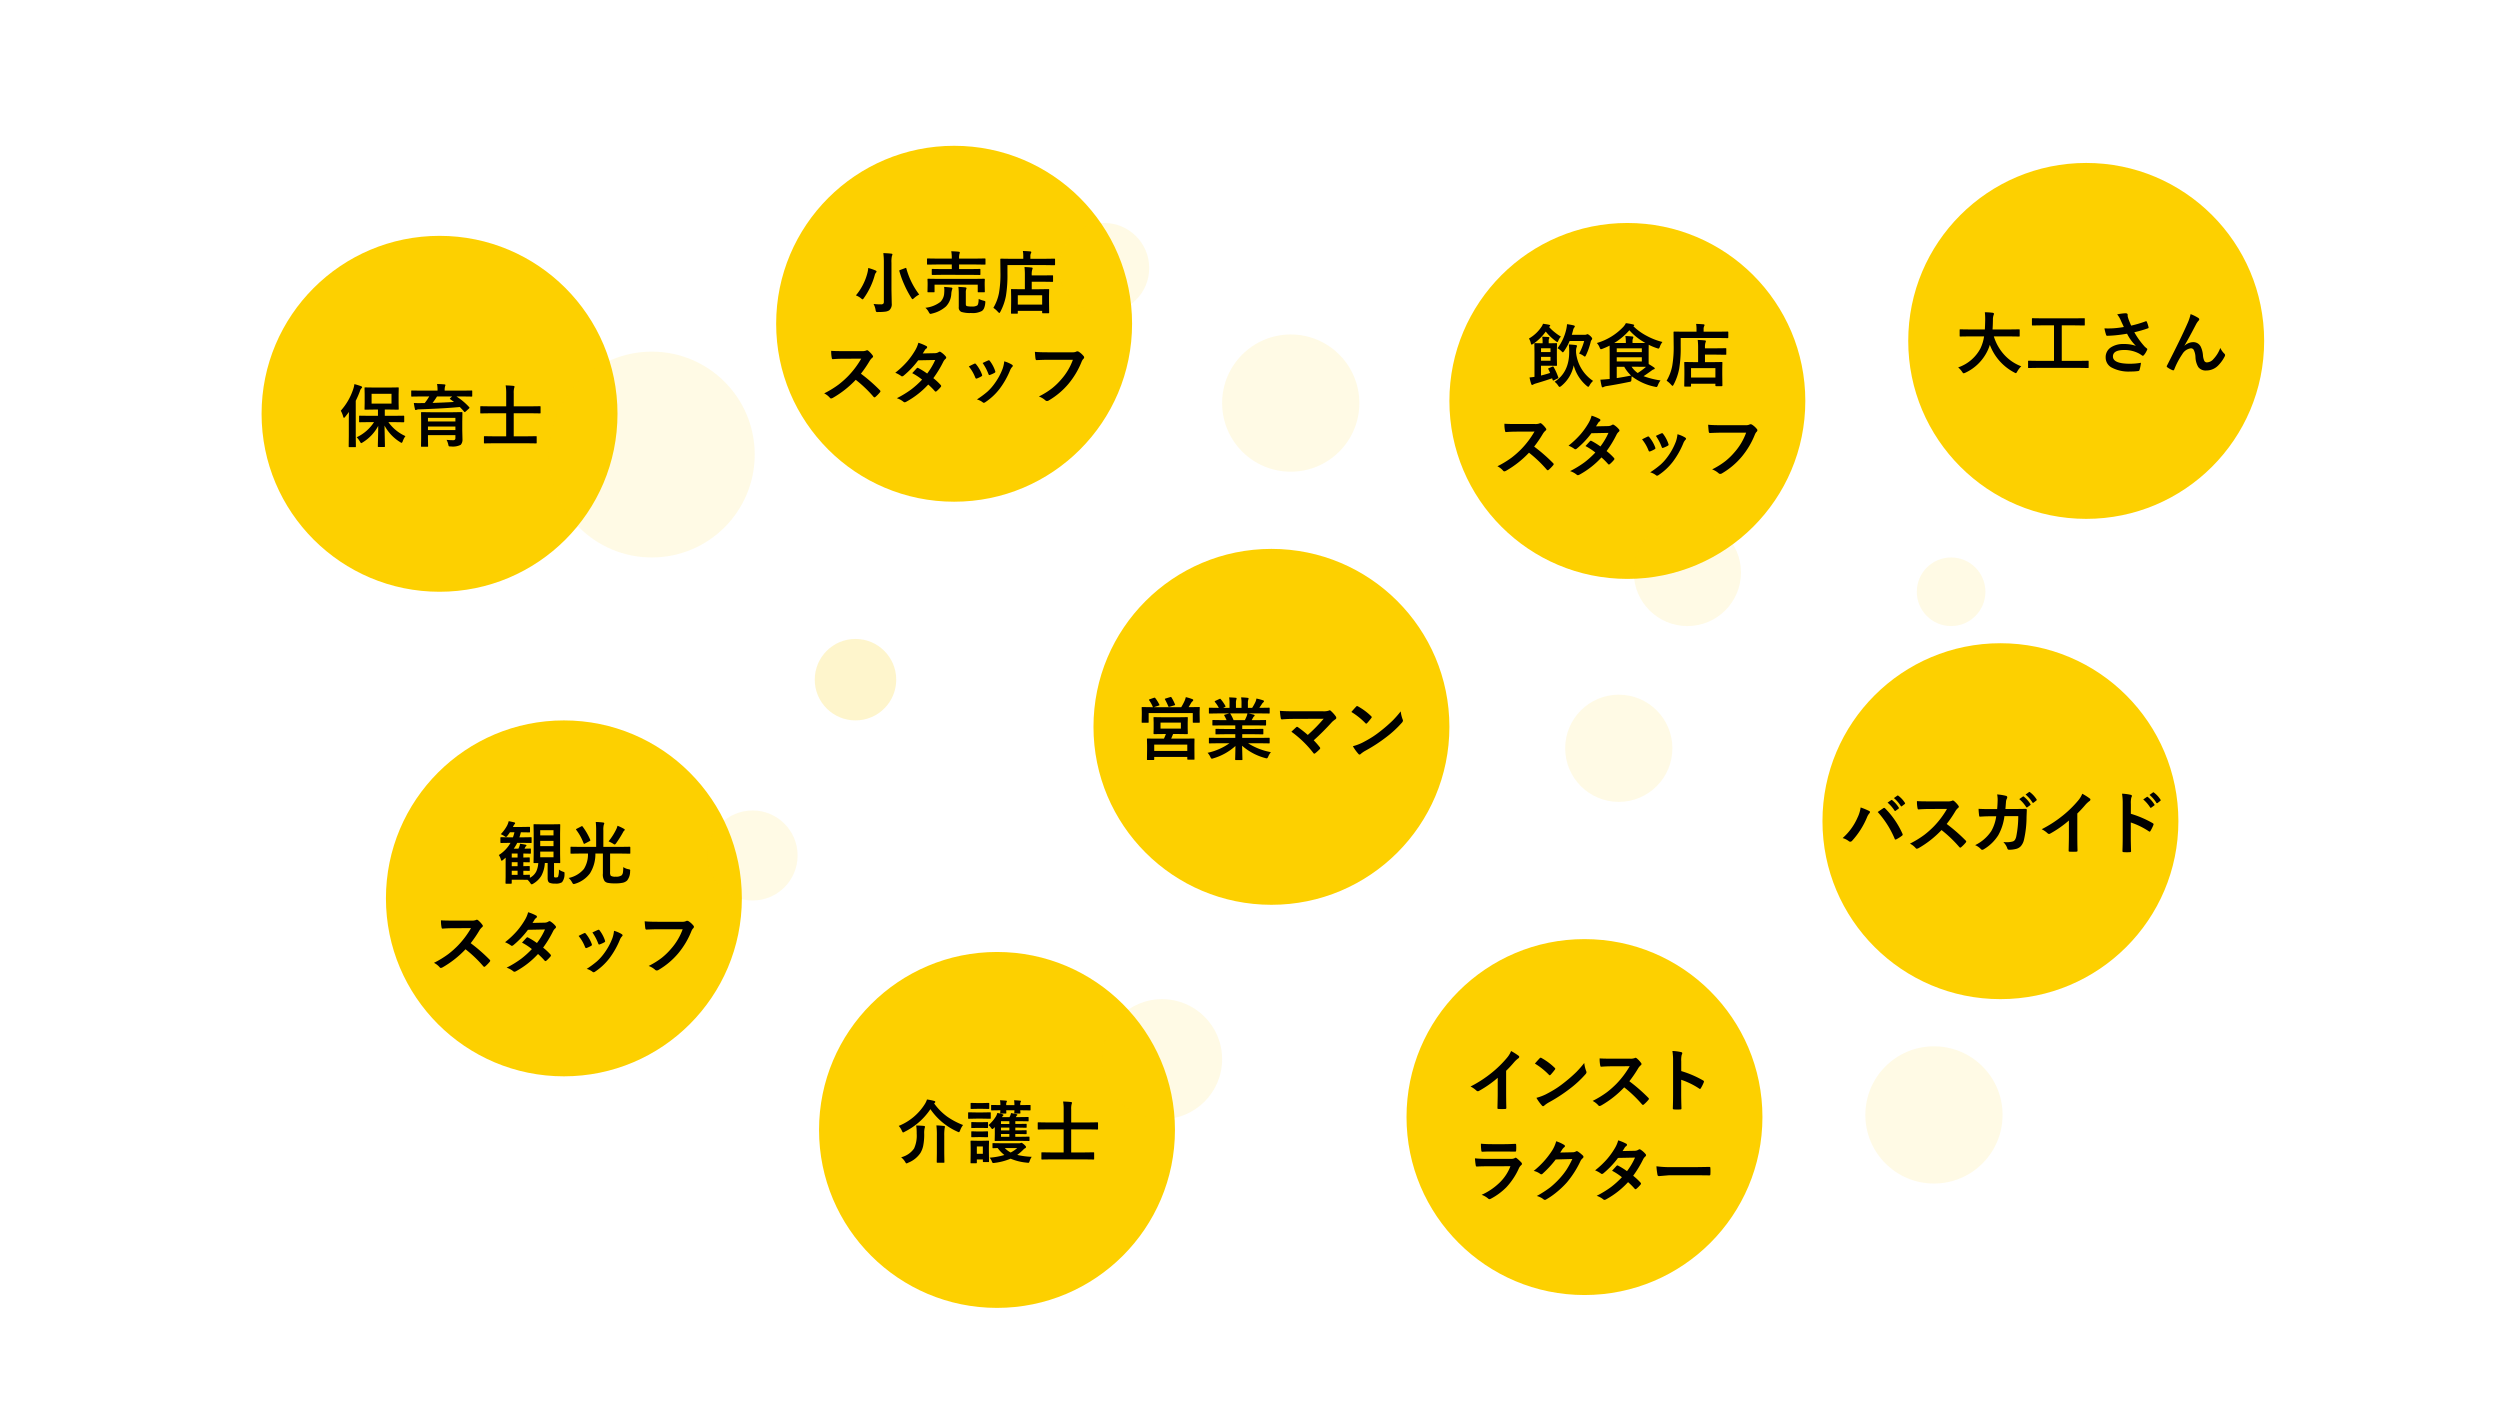 <svg xmlns="http://www.w3.org/2000/svg" width="583" height="331" viewBox="0 0 583 331"><g transform="translate(-703 -2485)"><g transform="translate(-7 127)"><circle cx="41.5" cy="41.5" r="41.5" transform="translate(800 2526)" fill="#fdd000"/><path d="M-13.2-8.445l-1.945.031q-.164,0-.164-.18v-.992q0-.18.164-.18l1.945.031h.82a10.79,10.79,0,0,0,.352-1.18h-1.055a9.707,9.707,0,0,1-.609.844q-.211.258-.32.258a.887.887,0,0,1-.352-.2,7.322,7.322,0,0,0-.852-.461,8.921,8.921,0,0,0,1.492-2.039,4.976,4.976,0,0,0,.352-.992q.875.172,1.258.273.242.047.242.219,0,.1-.18.273a3.185,3.185,0,0,0-.328.594h1.867l1.938-.031q.125,0,.148.031A.269.269,0,0,1-8.4-12v.93a.266.266,0,0,1-.031.164.269.269,0,0,1-.141.023l-1.937-.031h-.031a11.5,11.5,0,0,1-.336,1.18h.734L-8.2-9.766q.125,0,.148.031a.292.292,0,0,1,.023.148v.992q0,.133-.031.156a.269.269,0,0,1-.141.023l-1.937-.031h-1.242a9.458,9.458,0,0,1-.82,1.359h1.086q.055-.094.18-.383a3.4,3.4,0,0,0,.211-.773q1.125.18,1.273.227.227.07.227.156a.243.243,0,0,1-.117.2.765.765,0,0,0-.2.273l-.141.3,1.3-.031q.133,0,.156.031a.269.269,0,0,1,.023.141v.836a.266.266,0,0,1-.031.164.292.292,0,0,1-.148.023l-1.375-.031h-.2v.93l1.328-.031q.125,0,.148.031a.292.292,0,0,1,.023.148v.8q0,.125-.031.148a.269.269,0,0,1-.141.023l-.187-.008q-.523-.008-1.141-.023v.93l1.328-.031q.125,0,.148.031a.269.269,0,0,1,.023.141v.789a.235.235,0,0,1-.027.145.235.235,0,0,1-.145.027l-.187-.008q-.523-.016-1.141-.023v.961L-8.6-1.008q.125,0,.148.031A.315.315,0,0,1-8.43-.82V-.3A3.4,3.4,0,0,0-6.937-1.789a5.494,5.494,0,0,0,.461-1.953q-.594.016-.93.016a.266.266,0,0,1-.148-.023.315.315,0,0,1-.023-.156l.031-1.977v-4.758l-.031-1.984q0-.125.031-.148a.269.269,0,0,1,.141-.023l1.781.031h2.3l1.773-.031a.285.285,0,0,1,.172.031.269.269,0,0,1,.023.141l-.031,1.984v4.758l.031,1.977q0,.133-.027.156a.338.338,0,0,1-.168.023L-2.8-3.742V-.656a.306.306,0,0,0,.047.2.6.6,0,0,0,.383.078q.406,0,.508-.141a4.859,4.859,0,0,0,.2-1.7A3.462,3.462,0,0,0-.648-1.7a.608.608,0,0,1,.25.117.306.306,0,0,1,.047.2q0,.055-.008.164A3,3,0,0,1-.937.734a2.644,2.644,0,0,1-1.594.32,3.173,3.173,0,0,1-1.344-.2Q-4.289.617-4.289-.2V-3.742h-.656A7.093,7.093,0,0,1-5.758-.773a5.382,5.382,0,0,1-1.82,1.8,1.064,1.064,0,0,1-.437.2q-.125,0-.336-.32A3.269,3.269,0,0,0-8.984.172l-1.43-.016h-2.25V.922q0,.164-.18.164h-1.1q-.172,0-.172-.164l.031-1.437V-4.992l-.594.516a.862.862,0,0,1-.336.2q-.1,0-.2-.352a3.328,3.328,0,0,0-.461-.977,8.057,8.057,0,0,0,2.734-2.844ZM-2.922-5.086V-6.4h-3.1v1.313Zm-3.1-2.594h3.1V-8.914h-3.1Zm3.1-3.711h-3.1v1.2h3.1ZM-12.664-.977H-11.3v-.961h-1.359Zm0-4.047H-11.3v-.93h-1.359Zm0,2.016H-11.3v-.93h-1.359ZM3.266-5.953l-2.047.031q-.133,0-.156-.039a.292.292,0,0,1-.023-.148v-1.25q0-.133.031-.156a.292.292,0,0,1,.148-.023l2.047.031H7.023v-3.859a16.164,16.164,0,0,0-.094-1.945,14,14,0,0,1,1.742.125q.242.023.242.211a.85.85,0,0,1-.117.336A4.681,4.681,0,0,0,8.7-11.367v3.859h4.086l2.047-.031q.156,0,.156.18v1.25a.315.315,0,0,1-.023.156q-.023.031-.133.031l-2.047-.031H10.273v4.32a1.47,1.47,0,0,0,.156.859,1.913,1.913,0,0,0,1.156.211,2.131,2.131,0,0,0,1.391-.32,1.261,1.261,0,0,0,.3-.7,8.933,8.933,0,0,0,.07-1.219,2.97,2.97,0,0,0,1.211.5,1.29,1.29,0,0,1,.336.1.192.192,0,0,1,.07.172,1.564,1.564,0,0,1-.023.219,3.409,3.409,0,0,1-.7,2.148A2.16,2.16,0,0,1,13.2.859a7.98,7.98,0,0,1-1.75.148A8.372,8.372,0,0,1,9.75.883,1.383,1.383,0,0,1,9.008.492,2.72,2.72,0,0,1,8.594-1.3V-5.953H6.844A8.486,8.486,0,0,1,5.586-1.344a6.762,6.762,0,0,1-3.461,2.43,2.134,2.134,0,0,1-.352.078q-.156,0-.367-.4a3.737,3.737,0,0,0-.8-1.023A6.21,6.21,0,0,0,4.172-2.367a6.42,6.42,0,0,0,.945-3.586ZM9.922-8.8a14.589,14.589,0,0,0,1.859-2.961A3.915,3.915,0,0,0,12-12.43a9.672,9.672,0,0,1,1.516.719q.18.1.18.211,0,.094-.156.234a1.3,1.3,0,0,0-.289.422A25.886,25.886,0,0,1,11.7-8.383q-.227.32-.352.32a.825.825,0,0,1-.383-.2A11.4,11.4,0,0,0,9.922-8.8ZM3.859-12.258A14.632,14.632,0,0,1,5.648-9.148a.43.43,0,0,1,.031.117q0,.063-.187.188l-1.078.555a.465.465,0,0,1-.187.078q-.078,0-.133-.141a12.24,12.24,0,0,0-1.711-3.117.244.244,0,0,1-.055-.125q0-.062.172-.148l1.055-.547a.482.482,0,0,1,.18-.062Q3.8-12.352,3.859-12.258ZM-22.234,14.948a39,39,0,0,1,4.43,3.867.346.346,0,0,1,.125.227.392.392,0,0,1-.109.234,8.533,8.533,0,0,1-1.07,1.094.3.3,0,0,1-.2.094.369.369,0,0,1-.227-.125,29.042,29.042,0,0,0-4.156-3.969A23.159,23.159,0,0,1-28.812,20.6a1.359,1.359,0,0,1-.367.125.348.348,0,0,1-.273-.141A4.429,4.429,0,0,0-30.8,19.534a22.236,22.236,0,0,0,3.313-2.016,20.612,20.612,0,0,0,2.32-2.062,20.625,20.625,0,0,0,3.008-4.016l-4.125.016q-1.234,0-2.531.1-.156.016-.211-.273a7.676,7.676,0,0,1-.141-1.664q.859.063,2.7.063h4.4a2.632,2.632,0,0,0,1.1-.148.3.3,0,0,1,.18-.062.657.657,0,0,1,.273.125,5.677,5.677,0,0,1,1.039,1.125.458.458,0,0,1,.078.2.423.423,0,0,1-.211.32,3.073,3.073,0,0,0-.586.711A27.727,27.727,0,0,1-22.234,14.948Zm16.891,1.039A14.374,14.374,0,0,1-3.617,17.6a.326.326,0,0,1,.094.227.31.31,0,0,1-.094.211,7.6,7.6,0,0,1-.992,1.008.35.35,0,0,1-.2.078.26.26,0,0,1-.172-.094,15.617,15.617,0,0,0-1.555-1.555,19.939,19.939,0,0,1-5.1,4,.933.933,0,0,1-.4.141.486.486,0,0,1-.3-.141,4.775,4.775,0,0,0-1.523-.812A23.4,23.4,0,0,0-10.477,18.6a20.584,20.584,0,0,0,2.508-2.273,13.87,13.87,0,0,0-2.3-1.508q.961-1.047,1.055-1.141a.31.31,0,0,1,.211-.109.548.548,0,0,1,.156.063,16.936,16.936,0,0,1,2.063,1.281,15.617,15.617,0,0,0,1.875-3.164l-3.969.078a20.562,20.562,0,0,1-3.422,3.6.638.638,0,0,1-.32.141.353.353,0,0,1-.258-.109,6.764,6.764,0,0,0-1.344-.734,20.274,20.274,0,0,0,2.836-2.68A17.43,17.43,0,0,0-9.7,9.7,7.078,7.078,0,0,0-8.836,7.73a10.716,10.716,0,0,1,1.875.781.275.275,0,0,1,.172.258.4.4,0,0,1-.2.32,1.19,1.19,0,0,0-.328.336q-.187.328-.5.8l2.82-.062a1.709,1.709,0,0,0,.875-.242.532.532,0,0,1,.273-.109.564.564,0,0,1,.289.125,4.822,4.822,0,0,1,1.094.977.415.415,0,0,1,.125.289.426.426,0,0,1-.18.3,2.108,2.108,0,0,0-.477.609A25.679,25.679,0,0,1-5.344,15.987ZM2.93,13.261Q3.4,13,4.2,12.628a.389.389,0,0,1,.172-.047.318.318,0,0,1,.242.156A8.439,8.439,0,0,1,5.984,15.1q.062.227.063.242,0,.1-.187.227a7.184,7.184,0,0,1-1.031.492.384.384,0,0,1-.141.031q-.164,0-.258-.25A9.334,9.334,0,0,0,2.93,13.261Zm3.219-.812q1.023-.484,1.281-.586a.378.378,0,0,1,.164-.047.319.319,0,0,1,.25.172,8.019,8.019,0,0,1,1.234,2.336.631.631,0,0,1,.039.188q0,.133-.2.242a6.668,6.668,0,0,1-1.1.492.306.306,0,0,1-.1.023q-.125,0-.219-.258A11.553,11.553,0,0,0,6.148,12.448Zm5.039-.383a7.067,7.067,0,0,1,1.789.766q.211.156.211.273a.424.424,0,0,1-.172.289,2.534,2.534,0,0,0-.484.813,19.371,19.371,0,0,1-2.414,4.258,13.93,13.93,0,0,1-3.3,3.094.717.717,0,0,1-.383.172.353.353,0,0,1-.258-.109,3.861,3.861,0,0,0-1.359-.672,22.676,22.676,0,0,0,2.4-1.773A11.1,11.1,0,0,0,8.656,17.62a14.8,14.8,0,0,0,2.164-3.859A7.152,7.152,0,0,0,11.188,12.066Zm7.148-2.219q1.008.109,3.07.109h5.711A1.817,1.817,0,0,0,28,9.792a.453.453,0,0,1,.242-.062.833.833,0,0,1,.3.078,4.587,4.587,0,0,1,1.172,1.055.427.427,0,0,1,.109.273.542.542,0,0,1-.227.4,2.28,2.28,0,0,0-.367.625,19.153,19.153,0,0,1-3.1,5.2,17.706,17.706,0,0,1-4.539,3.813.8.8,0,0,1-.437.141.553.553,0,0,1-.4-.18,4.722,4.722,0,0,0-1.484-.875,18.284,18.284,0,0,0,3.1-1.93,15.484,15.484,0,0,0,2.125-2.07A14.154,14.154,0,0,0,27.2,11.7H21.422q-.961,0-2.641.078-.25.023-.3-.32Q18.422,11.058,18.336,9.847Z" transform="translate(842 2563)"/></g><g transform="translate(139 11)"><circle cx="41.5" cy="41.5" r="41.5" transform="translate(902 2526)" fill="#fdd000"/><path d="M-17.687-3.406a13.861,13.861,0,0,1,1.07,2.383.422.422,0,0,1,.031.125q0,.07-.18.164l-.844.414a.43.43,0,0,1-.18.063q-.094,0-.141-.172-.031-.086-.109-.352-1.6.555-3.781,1.2a2.878,2.878,0,0,0-.609.242.435.435,0,0,1-.258.109q-.156,0-.219-.2a9.913,9.913,0,0,1-.4-1.547q.547-.047,1.148-.141V-6.773L-22.187-8.8q0-.133.031-.156a.292.292,0,0,1,.148-.023l1.68.031h.063v-.477a5.478,5.478,0,0,0-.094-1.055q.992.031,1.453.078.227.023.227.18a.544.544,0,0,1-.094.219,1.5,1.5,0,0,0-.07.563v.492h.406l1.359-.031q.125,0,.148.031a.292.292,0,0,1,.023.148l-.031,1.547v1.914l.031,1.492q0,.164-.172.164l-1.359-.031h-2.2v2.289q1.133-.281,2.125-.609-.164-.391-.414-.867a.272.272,0,0,1-.047-.109q0-.07.211-.156l.75-.32a.532.532,0,0,1,.172-.047Q-17.758-3.531-17.687-3.406Zm-.734-1.477v-.9h-2.211v.9Zm0-2.906h-2.211V-6.9h2.211Zm9.93,7.617A3.79,3.79,0,0,0-9.312.867q-.18.336-.3.336A.789.789,0,0,1-9.969.992a9.334,9.334,0,0,1-3.039-4.8,8.335,8.335,0,0,1-2.906,4.828.944.944,0,0,1-.391.211q-.125,0-.336-.32a3.276,3.276,0,0,0-.828-.883q3.406-2.2,3.406-6.937a16.47,16.47,0,0,0-.078-1.766q1.039.063,1.633.148.258.047.258.172a.852.852,0,0,1-.094.367,2.431,2.431,0,0,0-.117.945v.273A9.044,9.044,0,0,0-8.492-.172ZM-16.781-7.8a11.532,11.532,0,0,0,2.031-4.4,7.765,7.765,0,0,0,.18-1.2,13.979,13.979,0,0,1,1.547.281q.273.078.273.227a.437.437,0,0,1-.164.3,1.8,1.8,0,0,0-.266.7q-.008.016-.148.523-.07.266-.125.438h3.086a.758.758,0,0,0,.336-.062.665.665,0,0,1,.227-.078q.18,0,.672.43.43.414.43.609a.444.444,0,0,1-.141.3.989.989,0,0,0-.2.414,15.458,15.458,0,0,1-1.1,3.148q-.172.336-.258.336a.953.953,0,0,1-.336-.2,4.228,4.228,0,0,0-1.008-.508A13.791,13.791,0,0,0-10.57-9.477h-3.4a12.263,12.263,0,0,1-1.258,2.32q-.227.32-.32.32t-.336-.273A5.023,5.023,0,0,0-16.781-7.8Zm-3.391-5.7q.836.109,1.406.234.273.055.273.2a.248.248,0,0,1-.18.227l-.109.063a10.764,10.764,0,0,0,1.461,1.359,10.446,10.446,0,0,0,1.336.914,2.47,2.47,0,0,0-.586.9q-.148.367-.258.367a.887.887,0,0,1-.352-.2,12.418,12.418,0,0,1-2.352-2.242A11.4,11.4,0,0,1-22.477-8.8a.713.713,0,0,1-.352.156q-.109,0-.18-.289a3.258,3.258,0,0,0-.445-1.117,8.811,8.811,0,0,0,2.945-2.766A2.809,2.809,0,0,0-20.172-13.5ZM-7.617-9.008a13.827,13.827,0,0,0,6.109-3.7,3.539,3.539,0,0,0,.656-.93,11.788,11.788,0,0,1,1.68.3q.273.063.273.18,0,.094-.156.188l-.055.031A13.107,13.107,0,0,0,3.969-10.7,15.709,15.709,0,0,0,7.68-9.25,3.655,3.655,0,0,0,7.07-8.125q-.156.414-.289.414A1.339,1.339,0,0,1,6.4-7.8a14.358,14.358,0,0,1-1.922-.8L4.461-7.281V-5.2q0,.844.016,1.1.7.414,1.211.766.2.141.2.258,0,.156-.242.211a1.648,1.648,0,0,0-.508.289q-1.2.875-1.859,1.3a19.7,19.7,0,0,0,3.953.992A4.39,4.39,0,0,0,6.617.836q-.156.414-.336.414a1.834,1.834,0,0,1-.352-.062A13.018,13.018,0,0,1,.523-1.258a5.392,5.392,0,0,0-.078.7A1,1,0,0,1,.359-.07.982.982,0,0,1-.062.063q-3.156.648-5.328.977a2.057,2.057,0,0,0-.625.2.586.586,0,0,1-.273.094q-.117,0-.2-.242-.164-.633-.3-1.547Q-5.82-.508-5.07-.586l.445-.031V-6.7l-.016-1.7A17.139,17.139,0,0,1-6.3-7.664a1.819,1.819,0,0,1-.367.109q-.133,0-.3-.414A3.189,3.189,0,0,0-7.617-9.008Zm4.047,0H-.852v-.125a9.438,9.438,0,0,0-.109-1.508q.8.023,1.609.109.242.023.242.18a.589.589,0,0,1-.094.32,1.64,1.64,0,0,0-.094.7v.32H2.063q1.281,0,1.648-.016A13.622,13.622,0,0,1-.031-11.984,14.94,14.94,0,0,1-3.57-9.008ZM.367-1.422a8.489,8.489,0,0,1-1.6-2.047H-2.977V-.828Q-1.391-1.07.367-1.422ZM2.875-4.7V-5.68H-2.977V-4.7Zm0-3.07H-2.977v.891H2.875Zm-.812,4.3H.492A5.371,5.371,0,0,0,1.914-2.016,15.1,15.1,0,0,0,3.852-3.453ZM14.172,1.148H12.945q-.133,0-.156-.031a.292.292,0,0,1-.023-.148L12.8-1.586V-2.75l-.031-1.656q0-.133.031-.156a.269.269,0,0,1,.141-.023l2.133.031H16V-7.789a15.041,15.041,0,0,0-.094-1.937q1,.031,1.633.109.273.031.273.164a.946.946,0,0,1-.1.352A3.928,3.928,0,0,0,17.6-7.867v.094h2.672L22.4-7.8q.125,0,.148.031a.269.269,0,0,1,.023.141v1.188q0,.125-.031.148a.269.269,0,0,1-.141.023L20.273-6.3H17.6v1.75h1.742l2.141-.031a.247.247,0,0,1,.156.031.292.292,0,0,1,.023.148l-.031,1.43v1.328L21.664.891q0,.164-.18.164H20.2q-.172,0-.172-.164v-.4h-5.68V.969q0,.133-.031.156A.292.292,0,0,1,14.172,1.148Zm.18-4.3V-.961h5.68V-3.148ZM11.938-10.18v2.016a29.689,29.689,0,0,1-.352,5.156A13.129,13.129,0,0,1,10.3.672q-.172.32-.258.32-.063,0-.32-.258a5.341,5.341,0,0,0-1.07-.945A10.748,10.748,0,0,0,9.969-3.7,25.82,25.82,0,0,0,10.3-8.484l-.031-3.023q0-.172.156-.172l2.164.031h3.039v-.531a6.987,6.987,0,0,0-.094-1.289q.875.023,1.7.094.258.023.258.172a.51.51,0,0,1-.1.3,1.557,1.557,0,0,0-.109.688v.563h3.453l2.148-.031q.156,0,.156.172v1.188q0,.172-.156.172l-2.148-.031ZM-22.234,15.148a39,39,0,0,1,4.43,3.867.346.346,0,0,1,.125.227.392.392,0,0,1-.109.234,8.533,8.533,0,0,1-1.07,1.094.3.3,0,0,1-.2.094.369.369,0,0,1-.227-.125,29.042,29.042,0,0,0-4.156-3.969A23.159,23.159,0,0,1-28.812,20.8a1.359,1.359,0,0,1-.367.125.348.348,0,0,1-.273-.141A4.429,4.429,0,0,0-30.8,19.734a22.236,22.236,0,0,0,3.313-2.016,20.612,20.612,0,0,0,2.32-2.062,20.625,20.625,0,0,0,3.008-4.016l-4.125.016q-1.234,0-2.531.1-.156.016-.211-.273a7.676,7.676,0,0,1-.141-1.664q.859.063,2.7.063h4.4a2.632,2.632,0,0,0,1.1-.148.3.3,0,0,1,.18-.062.657.657,0,0,1,.273.125,5.677,5.677,0,0,1,1.039,1.125.458.458,0,0,1,.078.2.423.423,0,0,1-.211.32,3.073,3.073,0,0,0-.586.711A27.727,27.727,0,0,1-22.234,15.148Zm16.891,1.039A14.374,14.374,0,0,1-3.617,17.8a.326.326,0,0,1,.094.227.31.31,0,0,1-.094.211,7.6,7.6,0,0,1-.992,1.008.35.35,0,0,1-.2.078.26.26,0,0,1-.172-.094,15.617,15.617,0,0,0-1.555-1.555,19.939,19.939,0,0,1-5.1,4,.933.933,0,0,1-.4.141.486.486,0,0,1-.3-.141,4.775,4.775,0,0,0-1.523-.812A23.4,23.4,0,0,0-10.477,18.8a20.584,20.584,0,0,0,2.508-2.273,13.87,13.87,0,0,0-2.3-1.508q.961-1.047,1.055-1.141a.31.31,0,0,1,.211-.109.548.548,0,0,1,.156.063,16.936,16.936,0,0,1,2.063,1.281,15.617,15.617,0,0,0,1.875-3.164l-3.969.078a20.562,20.562,0,0,1-3.422,3.6.638.638,0,0,1-.32.141.353.353,0,0,1-.258-.109,6.764,6.764,0,0,0-1.344-.734,20.274,20.274,0,0,0,2.836-2.68A17.43,17.43,0,0,0-9.7,9.9,7.078,7.078,0,0,0-8.836,7.93a10.716,10.716,0,0,1,1.875.781.275.275,0,0,1,.172.258.4.4,0,0,1-.2.32,1.19,1.19,0,0,0-.328.336q-.187.328-.5.8l2.82-.062a1.709,1.709,0,0,0,.875-.242.532.532,0,0,1,.273-.109.564.564,0,0,1,.289.125,4.822,4.822,0,0,1,1.094.977.415.415,0,0,1,.125.289.426.426,0,0,1-.18.3,2.108,2.108,0,0,0-.477.609A25.679,25.679,0,0,1-5.344,16.188ZM2.93,13.461Q3.4,13.2,4.2,12.828a.389.389,0,0,1,.172-.047.318.318,0,0,1,.242.156A8.439,8.439,0,0,1,5.984,15.3q.062.227.063.242,0,.1-.187.227a7.184,7.184,0,0,1-1.031.492.384.384,0,0,1-.141.031q-.164,0-.258-.25A9.334,9.334,0,0,0,2.93,13.461Zm3.219-.812q1.023-.484,1.281-.586a.378.378,0,0,1,.164-.047.319.319,0,0,1,.25.172,8.019,8.019,0,0,1,1.234,2.336.631.631,0,0,1,.039.188q0,.133-.2.242a6.668,6.668,0,0,1-1.1.492.306.306,0,0,1-.1.023q-.125,0-.219-.258A11.553,11.553,0,0,0,6.148,12.648Zm5.039-.383a7.067,7.067,0,0,1,1.789.766q.211.156.211.273a.424.424,0,0,1-.172.289,2.534,2.534,0,0,0-.484.813,19.371,19.371,0,0,1-2.414,4.258,13.93,13.93,0,0,1-3.3,3.094.717.717,0,0,1-.383.172.353.353,0,0,1-.258-.109,3.861,3.861,0,0,0-1.359-.672,22.676,22.676,0,0,0,2.4-1.773A11.1,11.1,0,0,0,8.656,17.82a14.8,14.8,0,0,0,2.164-3.859A7.152,7.152,0,0,0,11.188,12.266Zm7.148-2.219q1.008.109,3.07.109h5.711A1.817,1.817,0,0,0,28,9.992a.453.453,0,0,1,.242-.062.833.833,0,0,1,.3.078,4.587,4.587,0,0,1,1.172,1.055.427.427,0,0,1,.109.273.542.542,0,0,1-.227.4,2.28,2.28,0,0,0-.367.625,19.153,19.153,0,0,1-3.1,5.2,17.706,17.706,0,0,1-4.539,3.813.8.8,0,0,1-.437.141.553.553,0,0,1-.4-.18,4.722,4.722,0,0,0-1.484-.875,18.284,18.284,0,0,0,3.1-1.93,15.484,15.484,0,0,0,2.125-2.07A14.154,14.154,0,0,0,27.2,11.9H21.422q-.961,0-2.641.078-.25.023-.3-.32Q18.422,11.258,18.336,10.047Z" transform="translate(944 2563)"/></g><g transform="translate(-120 -7)"><circle cx="41.5" cy="41.5" r="41.5" transform="translate(1004 2526)" fill="#fdd000"/><path d="M-19.289-1.117a14.147,14.147,0,0,0,1.7.094.814.814,0,0,0,.563-.141.656.656,0,0,0,.141-.484v-9.039a16.62,16.62,0,0,0-.125-2.289q.992.031,1.852.125.273.031.273.18a1.088,1.088,0,0,1-.117.352,6.042,6.042,0,0,0-.109,1.6V-4.43l.063,3.18A1.868,1.868,0,0,1-15.633.367a2.315,2.315,0,0,1-.945.313,13.3,13.3,0,0,1-1.641.086A.842.842,0,0,1-18.68.7a1.085,1.085,0,0,1-.133-.422A4.339,4.339,0,0,0-19.289-1.117Zm-4.117-2a13.153,13.153,0,0,0,2.625-4.992,7.36,7.36,0,0,0,.258-1.4,13,13,0,0,1,1.656.563q.273.125.273.258a.318.318,0,0,1-.125.258,1.532,1.532,0,0,0-.3.641,17.113,17.113,0,0,1-2.523,5.3q-.211.3-.3.3a.925.925,0,0,1-.352-.227A4.4,4.4,0,0,0-23.406-3.117Zm14.766-.2a5.936,5.936,0,0,0-1.2.844q-.266.242-.352.242-.1,0-.289-.3A23.913,23.913,0,0,1-12.156-5.7a21.984,21.984,0,0,1-1.109-3.07.658.658,0,0,1-.016-.117q0-.094.242-.172l1.117-.414a.793.793,0,0,1,.188-.055q.062,0,.1.148A17.755,17.755,0,0,0-8.641-3.312Zm5.3-4.594-2.211.031q-.164,0-.164-.172V-9.109q0-.172.164-.172l2.211.031h2.3v-1.07H-4.562l-2.062.031q-.141,0-.172-.039a.292.292,0,0,1-.023-.148V-11.57q0-.109.039-.133a.315.315,0,0,1,.156-.023l2.063.031h3.516v-.031a8.353,8.353,0,0,0-.125-1.68q1.039.023,1.758.109.242.031.242.164a1.09,1.09,0,0,1-.078.32,3.762,3.762,0,0,0-.094,1.086v.031h3.9l2.086-.031q.172,0,.172.156v1.094a.266.266,0,0,1-.031.164.269.269,0,0,1-.141.023L4.555-10.32H.656v1.07H3.242l2.2-.031q.141,0,.164.031a.269.269,0,0,1,.023.141v1.063q0,.125-.031.148a.315.315,0,0,1-.156.023l-2.2-.031Zm7.68.945,2.141-.031q.18,0,.18.164l-.031.7v.578l.031,1.539a.235.235,0,0,1-.027.145.254.254,0,0,1-.152.027H5.188q-.133,0-.156-.031a.269.269,0,0,1-.023-.141v-1.6H-5.062v1.6q0,.125-.031.148a.292.292,0,0,1-.148.023H-6.516a.285.285,0,0,1-.172-.031.269.269,0,0,1-.023-.141l.031-1.539v-.477l-.031-.8q0-.117.031-.141a.37.37,0,0,1,.164-.023l2.125.031Zm.891,4.672a5.859,5.859,0,0,0,1.148.414,1.513,1.513,0,0,1,.336.117.224.224,0,0,1,.07.188,1.728,1.728,0,0,1-.023.227,4.019,4.019,0,0,1-.289,1.25,1.623,1.623,0,0,1-.477.609A4.522,4.522,0,0,1,3.438.992,6.7,6.7,0,0,1,1.18.734,1.09,1.09,0,0,1,.586-.4V-3.453A13.227,13.227,0,0,0,.492-5.1q.953.047,1.594.109.3.047.3.2a.644.644,0,0,1-.094.32,2.881,2.881,0,0,0-.062.781v2.563q0,.422.227.508a4.394,4.394,0,0,0,1.133.094,2.233,2.233,0,0,0,1.3-.242Q5.2-1.023,5.227-2.289ZM-7.2-.227A6.894,6.894,0,0,0-3.7-1.594,3.107,3.107,0,0,0-2.812-3.68q.031-.375.031-.68a4.823,4.823,0,0,0-.055-.727q.875.047,1.664.141Q-.9-4.9-.9-4.734a1.429,1.429,0,0,1-.094.32,4.065,4.065,0,0,0-.164.93A4.594,4.594,0,0,1-2.406-.531,7.417,7.417,0,0,1-5.664,1.125a2.171,2.171,0,0,1-.367.078q-.141,0-.359-.383A3.382,3.382,0,0,0-7.2-.227ZM14.172,1.148H12.945q-.133,0-.156-.031a.292.292,0,0,1-.023-.148L12.8-1.586V-2.75l-.031-1.656q0-.133.031-.156a.269.269,0,0,1,.141-.023l2.133.031H16V-7.789a15.041,15.041,0,0,0-.094-1.937q1,.031,1.633.109.273.031.273.164a.946.946,0,0,1-.1.352A3.928,3.928,0,0,0,17.6-7.867v.094h2.672L22.4-7.8q.125,0,.148.031a.269.269,0,0,1,.023.141v1.188q0,.125-.031.148a.269.269,0,0,1-.141.023L20.273-6.3H17.6v1.75h1.742l2.141-.031a.247.247,0,0,1,.156.031.292.292,0,0,1,.023.148l-.031,1.43v1.328L21.664.891q0,.164-.18.164H20.2q-.172,0-.172-.164v-.4h-5.68V.969q0,.133-.031.156A.292.292,0,0,1,14.172,1.148Zm.18-4.3V-.961h5.68V-3.148ZM11.938-10.18v2.016a29.689,29.689,0,0,1-.352,5.156A13.129,13.129,0,0,1,10.3.672q-.172.32-.258.32-.063,0-.32-.258a5.341,5.341,0,0,0-1.07-.945A10.748,10.748,0,0,0,9.969-3.7,25.82,25.82,0,0,0,10.3-8.484l-.031-3.023q0-.172.156-.172l2.164.031h3.039v-.531a6.987,6.987,0,0,0-.094-1.289q.875.023,1.7.094.258.023.258.172a.51.51,0,0,1-.1.3,1.557,1.557,0,0,0-.109.688v.563h3.453l2.148-.031q.156,0,.156.172v1.188q0,.172-.156.172l-2.148-.031ZM-22.234,15.148a39,39,0,0,1,4.43,3.867.346.346,0,0,1,.125.227.392.392,0,0,1-.109.234,8.533,8.533,0,0,1-1.07,1.094.3.3,0,0,1-.2.094.369.369,0,0,1-.227-.125,29.042,29.042,0,0,0-4.156-3.969A23.159,23.159,0,0,1-28.812,20.8a1.359,1.359,0,0,1-.367.125.348.348,0,0,1-.273-.141A4.429,4.429,0,0,0-30.8,19.734a22.236,22.236,0,0,0,3.313-2.016,20.612,20.612,0,0,0,2.32-2.062,20.625,20.625,0,0,0,3.008-4.016l-4.125.016q-1.234,0-2.531.1-.156.016-.211-.273a7.676,7.676,0,0,1-.141-1.664q.859.063,2.7.063h4.4a2.632,2.632,0,0,0,1.1-.148.3.3,0,0,1,.18-.062.657.657,0,0,1,.273.125,5.677,5.677,0,0,1,1.039,1.125.458.458,0,0,1,.078.2.423.423,0,0,1-.211.32,3.073,3.073,0,0,0-.586.711A27.727,27.727,0,0,1-22.234,15.148Zm16.891,1.039A14.374,14.374,0,0,1-3.617,17.8a.326.326,0,0,1,.094.227.31.31,0,0,1-.094.211,7.6,7.6,0,0,1-.992,1.008.35.35,0,0,1-.2.078.26.26,0,0,1-.172-.094,15.617,15.617,0,0,0-1.555-1.555,19.939,19.939,0,0,1-5.1,4,.933.933,0,0,1-.4.141.486.486,0,0,1-.3-.141,4.775,4.775,0,0,0-1.523-.812A23.4,23.4,0,0,0-10.477,18.8a20.584,20.584,0,0,0,2.508-2.273,13.87,13.87,0,0,0-2.3-1.508q.961-1.047,1.055-1.141a.31.31,0,0,1,.211-.109.548.548,0,0,1,.156.063,16.936,16.936,0,0,1,2.063,1.281,15.617,15.617,0,0,0,1.875-3.164l-3.969.078a20.562,20.562,0,0,1-3.422,3.6.638.638,0,0,1-.32.141.353.353,0,0,1-.258-.109,6.764,6.764,0,0,0-1.344-.734,20.274,20.274,0,0,0,2.836-2.68A17.43,17.43,0,0,0-9.7,9.9,7.078,7.078,0,0,0-8.836,7.93a10.716,10.716,0,0,1,1.875.781.275.275,0,0,1,.172.258.4.4,0,0,1-.2.32,1.19,1.19,0,0,0-.328.336q-.187.328-.5.8l2.82-.062a1.709,1.709,0,0,0,.875-.242.532.532,0,0,1,.273-.109.564.564,0,0,1,.289.125,4.822,4.822,0,0,1,1.094.977.415.415,0,0,1,.125.289.426.426,0,0,1-.18.3,2.108,2.108,0,0,0-.477.609A25.679,25.679,0,0,1-5.344,16.188ZM2.93,13.461Q3.4,13.2,4.2,12.828a.389.389,0,0,1,.172-.047.318.318,0,0,1,.242.156A8.439,8.439,0,0,1,5.984,15.3q.062.227.063.242,0,.1-.187.227a7.184,7.184,0,0,1-1.031.492.384.384,0,0,1-.141.031q-.164,0-.258-.25A9.334,9.334,0,0,0,2.93,13.461Zm3.219-.812q1.023-.484,1.281-.586a.378.378,0,0,1,.164-.047.319.319,0,0,1,.25.172,8.019,8.019,0,0,1,1.234,2.336.631.631,0,0,1,.039.188q0,.133-.2.242a6.668,6.668,0,0,1-1.1.492.306.306,0,0,1-.1.023q-.125,0-.219-.258A11.553,11.553,0,0,0,6.148,12.648Zm5.039-.383a7.067,7.067,0,0,1,1.789.766q.211.156.211.273a.424.424,0,0,1-.172.289,2.534,2.534,0,0,0-.484.813,19.371,19.371,0,0,1-2.414,4.258,13.93,13.93,0,0,1-3.3,3.094.717.717,0,0,1-.383.172.353.353,0,0,1-.258-.109,3.861,3.861,0,0,0-1.359-.672,22.676,22.676,0,0,0,2.4-1.773A11.1,11.1,0,0,0,8.656,17.82a14.8,14.8,0,0,0,2.164-3.859A7.152,7.152,0,0,0,11.188,12.266Zm7.148-2.219q1.008.109,3.07.109h5.711A1.817,1.817,0,0,0,28,9.992a.453.453,0,0,1,.242-.062.833.833,0,0,1,.3.078,4.587,4.587,0,0,1,1.172,1.055.427.427,0,0,1,.109.273.542.542,0,0,1-.227.4,2.28,2.28,0,0,0-.367.625,19.153,19.153,0,0,1-3.1,5.2,17.706,17.706,0,0,1-4.539,3.813.8.8,0,0,1-.437.141.553.553,0,0,1-.4-.18,4.722,4.722,0,0,0-1.484-.875,18.284,18.284,0,0,0,3.1-1.93,15.484,15.484,0,0,0,2.125-2.07A14.154,14.154,0,0,0,27.2,11.9H21.422q-.961,0-2.641.078-.25.023-.3-.32Q18.422,11.258,18.336,10.047Z" transform="translate(1046 2564)"/></g><g transform="translate(42 -3)"><circle cx="41.5" cy="41.5" r="41.5" transform="translate(1106 2526)" fill="#fdd000"/><path d="M3.2-7.555l-2.031.031q-.133,0-.156-.039a.315.315,0,0,1-.023-.156V-9.031q0-.125.031-.148A.292.292,0,0,1,1.172-9.2L3.2-9.172H6.867q.047-.664.078-2.164v-.375a12.842,12.842,0,0,0-.078-1.477,17.392,17.392,0,0,1,1.836.125q.289.063.289.227A.8.8,0,0,1,8.9-12.5a3.081,3.081,0,0,0-.148,1.117q-.031,1.508-.094,2.211h4.125L14.82-9.2q.125,0,.148.031a.269.269,0,0,1,.023.141v1.313a.285.285,0,0,1-.031.172.269.269,0,0,1-.141.023l-2.039-.031H8.961a11.284,11.284,0,0,0,2.57,4.438A10.3,10.3,0,0,0,15.359-.578a5.1,5.1,0,0,0-.93,1.2q-.211.4-.336.4a1.255,1.255,0,0,1-.367-.164A12.008,12.008,0,0,1,8.031-5.6a9.264,9.264,0,0,1-.609,1.539A10.736,10.736,0,0,1,2.3.93a1.513,1.513,0,0,1-.383.125q-.133,0-.367-.367A5.053,5.053,0,0,0,.641-.32,9.255,9.255,0,0,0,5.828-4.727a9.805,9.805,0,0,0,.859-2.828ZM19.133-.211,17.117-.18q-.125,0-.148-.031a.269.269,0,0,1-.023-.141V-1.7q0-.133.031-.156a.269.269,0,0,1,.141-.023l2.016.031h3.859v-8.281H20.18l-2.164.031q-.125,0-.148-.031a.269.269,0,0,1-.023-.141v-1.352q0-.125.031-.148a.269.269,0,0,1,.141-.023l2.164.031h7.672L30-11.789q.125,0,.148.031a.269.269,0,0,1,.023.141v1.352q0,.125-.031.148a.269.269,0,0,1-.141.023l-2.148-.031H24.8v8.281h4.078l2.016-.031a.247.247,0,0,1,.156.031.292.292,0,0,1,.023.148V-.352a.235.235,0,0,1-.027.145.254.254,0,0,1-.152.027L28.875-.211ZM39.281-9.742q-.539-1.141-.758-1.648a6.073,6.073,0,0,0-.8-1.3,12.691,12.691,0,0,1,1.9-.258q.547,0,.547.336v.227a.85.85,0,0,0,.023.219,7.948,7.948,0,0,0,.25.8q.391.977.547,1.3a26.3,26.3,0,0,0,3.344-.992.36.36,0,0,1,.141-.047q.078,0,.164.156a6.891,6.891,0,0,1,.4,1.234.35.35,0,0,1,.016.094.179.179,0,0,1-.141.18,27.673,27.673,0,0,1-3.187.922,18.338,18.338,0,0,0,2.445,3.383q.133.125.422.352.156.133.156.2a.552.552,0,0,1-.094.273,4.756,4.756,0,0,1-.625,1.039q-.18.242-.32.242a.529.529,0,0,1-.258-.125A6.871,6.871,0,0,0,42.8-3.57a7.24,7.24,0,0,0-3.391-.812q-2.672,0-2.672,1.508,0,1.7,3.969,1.7a14.869,14.869,0,0,0,2.563-.227A9.051,9.051,0,0,1,42.93.3a.348.348,0,0,1-.3.227,11.558,11.558,0,0,1-1.781.109,8.359,8.359,0,0,1-4.508-.977,2.657,2.657,0,0,1-1.3-2.336A2.691,2.691,0,0,1,36.3-5.016a5.165,5.165,0,0,1,2.938-.758,8.364,8.364,0,0,1,2.852.43A10.585,10.585,0,0,1,40.031-8.18q-1.563.273-3.086.406-1.086.078-1.57.078-.187,0-.258-.289a14.153,14.153,0,0,1-.367-1.437q.484.016.867.016.57,0,1.133-.031A22.857,22.857,0,0,0,39.281-9.742Zm15.57-3.008a9.53,9.53,0,0,1,1.789.891.427.427,0,0,1,.227.336.473.473,0,0,1-.18.32,4.387,4.387,0,0,0-.492.688q-1.953,3.75-2.773,5.094l.016.031a3.089,3.089,0,0,1,1.953-.82,1.922,1.922,0,0,1,1.82,1.055,5.608,5.608,0,0,1,.516,1.969,3.842,3.842,0,0,0,.313,1.336.675.675,0,0,0,.617.359,2.078,2.078,0,0,0,1.508-.766,7.508,7.508,0,0,0,1.609-2.609,4.422,4.422,0,0,0,.93,1.328.447.447,0,0,1,.18.336.6.6,0,0,1-.062.273A8.315,8.315,0,0,1,61.445-.945,3.9,3.9,0,0,1,58.5.4a2.133,2.133,0,0,1-1.867-.812,4.9,4.9,0,0,1-.648-2.3A4.094,4.094,0,0,0,55.578-4.4a.728.728,0,0,0-.648-.375,2.74,2.74,0,0,0-2.016,1.359A17.816,17.816,0,0,0,51.039.148q-.094.219-.227.219a.514.514,0,0,1-.156-.031,5.1,5.1,0,0,1-1.234-.687.257.257,0,0,1-.141-.2.47.47,0,0,1,.078-.227q3.266-6.391,4.688-9.633A11.117,11.117,0,0,0,54.852-12.75Z" transform="translate(1117 2574)"/></g><g transform="translate(327 -31)"><circle cx="41.5" cy="41.5" r="41.5" transform="translate(801 2666)" fill="#fdd000"/><path d="M.7-2.562A13.591,13.591,0,0,0,4.172-7.328,7.821,7.821,0,0,0,4.9-9.7a15.852,15.852,0,0,1,1.977.813.277.277,0,0,1,.2.258.448.448,0,0,1-.164.32,3.541,3.541,0,0,0-.555.977A18.793,18.793,0,0,1,2.93-1.953a.62.62,0,0,1-.453.242.58.58,0,0,1-.367-.156A4.218,4.218,0,0,0,.7-2.562Zm8.18-6.078q.266-.18.789-.539.352-.234.484-.328a.392.392,0,0,1,.227-.094.376.376,0,0,1,.242.125A19.855,19.855,0,0,1,14.641-3.6a.451.451,0,0,1,.063.227.327.327,0,0,1-.156.258,8.61,8.61,0,0,1-1.328.844.478.478,0,0,1-.187.055q-.141,0-.2-.2A21.943,21.943,0,0,0,8.883-8.641Zm2.3-2.187.852-.594a.147.147,0,0,1,.094-.039.253.253,0,0,1,.148.07A6.747,6.747,0,0,1,13.789-9.68a.228.228,0,0,1,.047.117.174.174,0,0,1-.094.141l-.672.492a.214.214,0,0,1-.125.055.191.191,0,0,1-.148-.1A7.926,7.926,0,0,0,11.18-10.828Zm1.477-1.062.8-.57a.209.209,0,0,1,.1-.039.25.25,0,0,1,.141.07,6.179,6.179,0,0,1,1.523,1.648.242.242,0,0,1,.047.133.211.211,0,0,1-.1.156L14.523-10a.214.214,0,0,1-.125.055.173.173,0,0,1-.141-.1A7.945,7.945,0,0,0,12.656-11.891ZM24.966-5.852A39,39,0,0,1,29.4-1.984a.346.346,0,0,1,.125.227.392.392,0,0,1-.109.234A8.533,8.533,0,0,1,28.341-.43a.3.3,0,0,1-.2.094.369.369,0,0,1-.227-.125A29.042,29.042,0,0,0,23.763-4.43,23.159,23.159,0,0,1,18.388-.2a1.359,1.359,0,0,1-.367.125.348.348,0,0,1-.273-.141A4.429,4.429,0,0,0,16.4-1.266a22.236,22.236,0,0,0,3.313-2.016,20.612,20.612,0,0,0,2.32-2.062,20.625,20.625,0,0,0,3.008-4.016l-4.125.016q-1.234,0-2.531.1-.156.016-.211-.273a7.676,7.676,0,0,1-.141-1.664q.859.063,2.7.063h4.4a2.632,2.632,0,0,0,1.1-.148.3.3,0,0,1,.18-.062.657.657,0,0,1,.273.125,5.677,5.677,0,0,1,1.039,1.125.458.458,0,0,1,.078.2.423.423,0,0,1-.211.32,3.073,3.073,0,0,0-.586.711A27.727,27.727,0,0,1,24.966-5.852ZM36.736-9.32q.1-1.148.117-2.156a6.531,6.531,0,0,0-.117-1.266,12.133,12.133,0,0,1,2.078.336.336.336,0,0,1,.273.336.679.679,0,0,1-.078.3,1.81,1.81,0,0,0-.211.75q-.008.156-.062.789-.031.461-.078.891h2.43l2.227-.031q.336,0,.336.227,0,.125-.023.664-.031.75-.039,1.031a23.924,23.924,0,0,1-.594,5.266,3.438,3.438,0,0,1-.742,1.516A2.249,2.249,0,0,1,41.1-.023a6.293,6.293,0,0,1-1.609.18.381.381,0,0,1-.383-.32,3.615,3.615,0,0,0-.93-1.461q.4.023.711.023a4.954,4.954,0,0,0,1.461-.164.959.959,0,0,0,.531-.375,2.372,2.372,0,0,0,.3-.742,24,24,0,0,0,.477-4.8H38.431A12.091,12.091,0,0,1,37.009-3.25a9.993,9.993,0,0,1-3.391,3.3.718.718,0,0,1-.367.125.408.408,0,0,1-.3-.156A3.878,3.878,0,0,0,31.6-.914,9.445,9.445,0,0,0,35.361-4.18a9.584,9.584,0,0,0,1.156-3.461H35.072q-1.039,0-2.3.086h-.039q-.18,0-.2-.273A15.54,15.54,0,0,1,32.4-9.383q1.008.063,2.656.063Zm5.156-2.328.844-.594a.179.179,0,0,1,.1-.039.25.25,0,0,1,.141.07A6.951,6.951,0,0,1,44.494-10.5a.2.2,0,0,1,.047.117.191.191,0,0,1-.086.141l-.672.492a.248.248,0,0,1-.133.055q-.07,0-.141-.1A7.926,7.926,0,0,0,41.892-11.648Zm1.469-1.062.8-.578a.179.179,0,0,1,.1-.039.22.22,0,0,1,.133.07A6.3,6.3,0,0,1,45.923-11.6a.234.234,0,0,1,.047.125.2.2,0,0,1-.094.156l-.641.5a.214.214,0,0,1-.125.055.191.191,0,0,1-.148-.1A7.708,7.708,0,0,0,43.361-12.711ZM55.428-8.289v5.3q0,1.406.047,3.328V.383q0,.227-.242.227-.391.023-.8.023t-.8-.023q-.227,0-.227-.2V.352q.008-.375.039-1.773.023-.914.023-1.508V-6.656a25.23,25.23,0,0,1-4.4,3.07.479.479,0,0,1-.242.063A.489.489,0,0,1,48.5-3.68a5.906,5.906,0,0,0-1.375-.945,28.026,28.026,0,0,0,5.039-3.281,25.318,25.318,0,0,0,3.406-3.344A5.6,5.6,0,0,0,56.584-12.9a13.712,13.712,0,0,1,1.773,1.125.27.27,0,0,1,.125.234.409.409,0,0,1-.227.352,6.119,6.119,0,0,0-.953.883A27.274,27.274,0,0,1,55.428-8.289Zm12.489.063A23.962,23.962,0,0,1,73-6.047q.211.109.211.273a.384.384,0,0,1-.031.141A9.094,9.094,0,0,1,72.5-4.242q-.1.18-.211.18a.265.265,0,0,1-.18-.078A17.631,17.631,0,0,0,67.9-6.2v3.539q0,.875.063,3.133V.523q0,.2-.289.2-.359.023-.711.023T66.253.719q-.3,0-.3-.242.062-1.547.063-3.148v-7.875a14.456,14.456,0,0,0-.156-2.367,11.278,11.278,0,0,1,2,.258q.3.063.3.273a.829.829,0,0,1-.133.367,5.3,5.3,0,0,0-.109,1.5ZM70.8-11.57l.844-.586a.179.179,0,0,1,.1-.039.25.25,0,0,1,.141.07A6.746,6.746,0,0,1,73.4-10.414a.2.2,0,0,1,.047.117.191.191,0,0,1-.086.141l-.68.492a.214.214,0,0,1-.125.055q-.07,0-.141-.1A8.338,8.338,0,0,0,70.8-11.57Zm1.469-1.055.8-.578a.178.178,0,0,1,.1-.039.22.22,0,0,1,.133.07,6.179,6.179,0,0,1,1.523,1.648.272.272,0,0,1,.047.133.2.2,0,0,1-.094.156l-.641.5a.234.234,0,0,1-.125.047.177.177,0,0,1-.148-.1A7.57,7.57,0,0,0,72.269-12.625Z" transform="translate(805 2714)"/></g><g transform="translate(56 -53)"><circle cx="41.5" cy="41.5" r="41.5" transform="translate(902 2666)" fill="#fdd000"/><path d="M9.781-8.734l2.063-.031q.109,0,.133.039A.315.315,0,0,1,12-8.57l-.031,1.086v1.406L12-4.977q0,.18-.156.18L9.781-4.828H8.563q-.141.383-.445,1.07h3.039l2.234-.016q.125,0,.148.031a.35.35,0,0,1,.016.141l-.016,1.234v1.023L13.555.992a.244.244,0,0,1-.023.141.244.244,0,0,1-.141.023H12.047q-.172,0-.172-.164V.516H4.164v.547q0,.172-.164.172H2.641q-.125,0-.148-.031a.269.269,0,0,1-.023-.141L2.5-1.312v-.859L2.469-3.6q0-.125.031-.148a.269.269,0,0,1,.141-.023l2.242.016H6.438q.273-.586.445-1.07H6.227L4.164-4.8Q4-4.8,4-4.977l.031-1.1V-7.484L4-8.57a.285.285,0,0,1,.031-.172.224.224,0,0,1,.133-.023l2.063.031ZM4.164-2.352V-.875h7.711V-2.352ZM5.633-7.484v1.391h4.75V-7.484ZM3.109-12.93l.961-.336a.551.551,0,0,1,.172-.039.254.254,0,0,1,.18.109,8.743,8.743,0,0,1,.93,1.5.321.321,0,0,1,.047.117q0,.055-.2.125l-1.117.367h6.383a14.368,14.368,0,0,0,.813-1.539,6.6,6.6,0,0,0,.258-.8,10.692,10.692,0,0,1,1.516.461q.211.094.211.211a.364.364,0,0,1-.141.273,1.085,1.085,0,0,0-.336.383q-.039.055-.328.555-.164.273-.281.453h.32l2.109-.031q.133,0,.156.031a.269.269,0,0,1,.023.141l-.031.852v.7l.031,1.758a.247.247,0,0,1-.031.156.292.292,0,0,1-.148.023H13.336q-.133,0-.156-.031a.292.292,0,0,1-.023-.148V-9.711H2.867v2.063a.285.285,0,0,1-.031.172.269.269,0,0,1-.141.023H1.414q-.133,0-.156-.039a.315.315,0,0,1-.023-.156l.031-1.758v-.578l-.031-.961q0-.125.031-.148a.292.292,0,0,1,.148-.023l2.109.031h.367a.367.367,0,0,1-.078-.125,7.6,7.6,0,0,0-.82-1.477.285.285,0,0,1-.055-.125Q2.938-12.867,3.109-12.93Zm4.781-.508a.5.5,0,0,1,.148-.031q.094,0,.172.141a10.2,10.2,0,0,1,.8,1.6.24.24,0,0,1,.031.094q0,.07-.211.125l-1.07.32a.8.8,0,0,1-.18.039q-.086,0-.141-.164a15.762,15.762,0,0,0-.758-1.57A.266.266,0,0,1,6.641-13q0-.055.2-.117ZM19.125-2.672,17.1-2.641a.266.266,0,0,1-.164-.031.269.269,0,0,1-.023-.141v-.953a.266.266,0,0,1,.031-.164.315.315,0,0,1,.156-.023l2.023.031H23.07v-.859H20.82l-2.211.031q-.125,0-.141-.031a.383.383,0,0,1-.016-.148v-.914a.312.312,0,0,1,.023-.164.224.224,0,0,1,.133-.023L20.82-6h2.25v-.844H20.063l-2.141.031q-.141,0-.164-.031t-.031-.125v-.945q0-.133.039-.156a.315.315,0,0,1,.156-.023l2.141.031h.977a10.573,10.573,0,0,0-.508-1.008.371.371,0,0,1-.055-.148q0-.07.164-.125l1.039-.289H19.125L17.1-9.6a.266.266,0,0,1-.164-.031.269.269,0,0,1-.023-.141v-.992a.285.285,0,0,1,.031-.172.315.315,0,0,1,.156-.023l2.023.031h.109A8.105,8.105,0,0,0,18.32-12.3a.179.179,0,0,1-.055-.109q0-.07.188-.164l.922-.43a.414.414,0,0,1,.148-.047q.07,0,.156.109a9.2,9.2,0,0,1,1.078,1.555.321.321,0,0,1,.047.117q0,.055-.18.156l-.383.188h1.484v-1.055a7.416,7.416,0,0,0-.094-1.391q.969.031,1.547.094.2.023.2.141a1.076,1.076,0,0,1-.062.273,2.705,2.705,0,0,0-.094.883v1.055h1.3v-1.039a6.966,6.966,0,0,0-.1-1.406,14.226,14.226,0,0,1,1.539.109q.211.023.211.148a.777.777,0,0,1-.062.25,2.509,2.509,0,0,0-.1.883v1.055h.992a11.662,11.662,0,0,0,.734-1.312A3.113,3.113,0,0,0,28-13.1a12.206,12.206,0,0,1,1.547.414q.211.07.211.2a.369.369,0,0,1-.156.273,1.589,1.589,0,0,0-.273.3q-.2.32-.656.977H28.9l2.016-.031q.125,0,.148.039a.315.315,0,0,1,.023.156v.992q0,.125-.031.148a.269.269,0,0,1-.141.023L28.9-9.633h-2.8q.664.125,1.266.289.211.055.211.2a.262.262,0,0,1-.18.234,1.566,1.566,0,0,0-.219.336l-.289.516h1.039l2.141-.031q.133,0,.156.031a.292.292,0,0,1,.023.148v.945q0,.156-.18.156l-2.141-.031H24.688V-6h2.547l2.2-.031q.133,0,.156.039a.292.292,0,0,1,.023.148v.914a.254.254,0,0,1-.027.152.254.254,0,0,1-.152.027l-2.2-.031H24.688v.859H28.9l2.016-.031q.125,0,.148.039a.292.292,0,0,1,.023.148v.953a.235.235,0,0,1-.027.145.235.235,0,0,1-.145.027L28.9-2.672H26.047A14.972,14.972,0,0,0,31.375-.594,4.464,4.464,0,0,0,30.75.438q-.172.414-.352.414a2.171,2.171,0,0,1-.367-.078,13.5,13.5,0,0,1-5.375-2.867l.078,3.164a.247.247,0,0,1-.031.156.269.269,0,0,1-.141.023H23.2q-.164,0-.164-.18,0-.078.016-.5.039-1.289.047-2.6A13.212,13.212,0,0,1,17.969.836,1.354,1.354,0,0,1,17.6.93q-.156,0-.352-.414a3.55,3.55,0,0,0-.641-.961,13.822,13.822,0,0,0,5.1-2.227Zm6.6-6.32a3.665,3.665,0,0,0,.18-.641H21.828a.439.439,0,0,1,.125.125,10.651,10.651,0,0,1,.719,1.445H25.3Q25.508-8.469,25.727-8.992ZM41.359-3.359a17.62,17.62,0,0,1,1.406,1.6.392.392,0,0,1,.109.234.39.39,0,0,1-.141.258,11.541,11.541,0,0,1-1.047.945.457.457,0,0,1-.2.078q-.094,0-.2-.141a24.668,24.668,0,0,0-5.133-4.977q.8-.758,1.148-1.07a.34.34,0,0,1,.18-.078.611.611,0,0,1,.227.109,27.624,27.624,0,0,1,2.266,1.789,36.091,36.091,0,0,0,3.7-3.773l-6.742.031q-1.758,0-2.977.117-.234,0-.281-.289a14.579,14.579,0,0,1-.2-1.711q1.086.109,3.484.109h6.563a3.732,3.732,0,0,0,1.328-.148.47.47,0,0,1,.227-.078.373.373,0,0,1,.266.125,7.891,7.891,0,0,1,1.156,1.281.736.736,0,0,1,.125.352.39.39,0,0,1-.211.336,6.919,6.919,0,0,0-.766.609A56.5,56.5,0,0,1,41.359-3.359Zm8.781-6.609q.4-.484,1.117-1.25a.291.291,0,0,1,.227-.125.5.5,0,0,1,.211.078A14.416,14.416,0,0,1,54.75-8.992a.385.385,0,0,1,.141.227.349.349,0,0,1-.094.2q-.523.7-.992,1.2-.133.125-.2.125a.342.342,0,0,1-.2-.125A16.49,16.49,0,0,0,50.141-9.969Zm.352,7.984a11.748,11.748,0,0,0,2.164-.8q1.547-.8,2.57-1.477.9-.586,2.031-1.5a33.864,33.864,0,0,0,2.555-2.25,24.194,24.194,0,0,0,1.836-2.1,7.5,7.5,0,0,0,.445,1.867.841.841,0,0,1,.078.3.875.875,0,0,1-.258.484,24.656,24.656,0,0,1-3.68,3.391A36.867,36.867,0,0,1,53.406-.93a6.265,6.265,0,0,0-1.07.742.457.457,0,0,1-.289.156A.4.4,0,0,1,51.773-.2,10.551,10.551,0,0,1,50.492-1.984Z" transform="translate(912 2714)"/></g><g transform="translate(-241 -126)"><circle cx="41.5" cy="41.5" r="41.5" transform="translate(1005 2666)" fill="#fdd000"/><path d="M7.141-4.562l-2.227.031q-.125,0-.148-.031A.269.269,0,0,1,4.742-4.7V-5.891q0-.125.031-.148a.269.269,0,0,1,.141-.023l2.227.031h2V-7.492H8.227L6.18-7.461q-.125,0-.148-.031a.269.269,0,0,1-.023-.141l.031-1.414v-2.031l-.031-1.4q0-.133.031-.156a.269.269,0,0,1,.141-.023l2.047.031h3.547l2.031-.031a.247.247,0,0,1,.156.031.292.292,0,0,1,.023.148l-.031,1.4v2.031l.031,1.414q0,.125-.039.148a.244.244,0,0,1-.141.023l-2.031-.031H10.734v1.461h2.156L15.1-6.062q.164,0,.164.172V-4.7q0,.172-.164.172l-2.211-.031H11.57A9.8,9.8,0,0,0,15.547-1.3a4.313,4.313,0,0,0-.633,1.219q-.148.352-.242.352A.938.938,0,0,1,14.3.094a10.23,10.23,0,0,1-3.633-3.852l.1,4.813q0,.125-.039.156a.244.244,0,0,1-.141.023H9.281q-.125,0-.148-.039a.244.244,0,0,1-.023-.141q0-.117.047-1.977Q9.2-2.555,9.2-3.68A9.974,9.974,0,0,1,5.617.141a1.588,1.588,0,0,1-.383.2q-.094,0-.3-.367a4.889,4.889,0,0,0-.75-1.008A9.736,9.736,0,0,0,8.227-4.562ZM12.3-8.883v-2.289H7.656v2.289ZM.469-7.219a14.222,14.222,0,0,0,2.914-5.07,5.725,5.725,0,0,0,.258-1.133,14.512,14.512,0,0,1,1.547.477q.258.1.258.242a.36.36,0,0,1-.18.273,1.6,1.6,0,0,0-.336.656,22.792,22.792,0,0,1-.969,2.234v8.227L3.992,1.1q0,.125-.039.156a.244.244,0,0,1-.141.023H2.469q-.156,0-.156-.18l.031-2.414v-3.6q0-.641.031-2.016-.3.414-.9,1.164-.18.211-.258.211-.094,0-.187-.289A5.283,5.283,0,0,0,.469-7.219Zm24.672,6.8q.906.07,1.523.07A.555.555,0,0,0,27.1-.484a.611.611,0,0,0,.1-.4v-.641H20.8V-.8l.031,1.813q0,.125-.031.148a.292.292,0,0,1-.148.023h-1.3q-.125,0-.148-.031a.269.269,0,0,1-.023-.141l.031-1.8v-4.07L19.188-6.7a.285.285,0,0,1,.031-.172.292.292,0,0,1,.148-.023l2.2.031h4.9L28.656-6.9q.133,0,.156.039a.315.315,0,0,1,.023.156L28.8-4.734v2.117l.047,2.023A1.787,1.787,0,0,1,28.438.734a4.051,4.051,0,0,1-2.258.383A1.359,1.359,0,0,1,25.7,1.07a.554.554,0,0,1-.141-.32A4.317,4.317,0,0,0,25.141-.422ZM27.2-5.555H20.8v.836h6.4ZM20.8-2.711h6.4v-.82H20.8Zm-1.727-7.836-2,.031q-.133,0-.156-.031a.269.269,0,0,1-.023-.141V-11.75a.266.266,0,0,1,.031-.164.292.292,0,0,1,.148-.023l2,.031h3.961v-.047a7.9,7.9,0,0,0-.109-1.492q.781,0,1.711.086.242.023.242.156a.478.478,0,0,1-.039.156.958.958,0,0,0-.055.164,3.079,3.079,0,0,0-.086.93v.047H28.93l2-.031q.141,0,.164.031a.213.213,0,0,1,.031.141v1.078q0,.125-.039.148a.315.315,0,0,1-.156.023l-2-.031H27.445a14.746,14.746,0,0,1,2.961,2.484.22.22,0,0,1,.078.148q0,.078-.133.2l-.781.7q-.125.117-.187.117a.191.191,0,0,1-.133-.078q-.391-.477-1.023-1.109-3.7.352-9.508.547a1.319,1.319,0,0,0-.539.094.553.553,0,0,1-.227.063q-.141,0-.187-.211a12.419,12.419,0,0,1-.258-1.437q.688.039,1.211.039.219,0,.438-.008.594,0,.891-.016a11.934,11.934,0,0,0,1.047-1.539Zm6.938.656q-.1-.07-.1-.117t.1-.156l.422-.383H22.914a17.878,17.878,0,0,1-1.039,1.508q2.594-.078,4.992-.227Q26.766-9.352,26.016-9.891ZM36.188.367,34.031.4a.247.247,0,0,1-.156-.031.269.269,0,0,1-.023-.141V-1.109q0-.125.039-.148a.244.244,0,0,1,.141-.023l2.156.031h2.852V-6.625H35.2l-2.031.031q-.125,0-.148-.031a.269.269,0,0,1-.023-.141v-1.32a.266.266,0,0,1,.031-.164.269.269,0,0,1,.141-.023l2.031.031h3.844v-2.93a10.957,10.957,0,0,0-.125-1.953q1.133.031,1.82.117.242.023.242.172a.818.818,0,0,1-.078.32,4.458,4.458,0,0,0-.1,1.25v3.023h4.047l2.031-.031q.125,0,.156.039a.292.292,0,0,1,.023.148v1.32q0,.125-.031.148a.292.292,0,0,1-.148.023l-2.031-.031H40.8V-1.25H43.82l2.164-.031q.125,0,.148.031a.269.269,0,0,1,.023.141V.227a.235.235,0,0,1-.027.145A.235.235,0,0,1,45.984.4L43.82.367Z" transform="translate(1023 2714)"/></g><g transform="translate(-75 38)"><circle cx="41.5" cy="41.5" r="41.5" transform="translate(1106 2666)" fill="#fdd000"/><path d="M-19.772-8.289v5.3q0,1.406.047,3.328V.383q0,.227-.242.227-.391.023-.8.023t-.8-.023q-.227,0-.227-.2V.352q.008-.375.039-1.773.023-.914.023-1.508V-6.656a25.23,25.23,0,0,1-4.4,3.07.479.479,0,0,1-.242.063A.489.489,0,0,1-26.7-3.68a5.906,5.906,0,0,0-1.375-.945,28.026,28.026,0,0,0,5.039-3.281,25.318,25.318,0,0,0,3.406-3.344A5.6,5.6,0,0,0-18.616-12.9a13.712,13.712,0,0,1,1.773,1.125.27.27,0,0,1,.125.234.409.409,0,0,1-.227.352,6.119,6.119,0,0,0-.953.883A27.274,27.274,0,0,1-19.772-8.289Zm6.712-1.68q.4-.484,1.117-1.25a.291.291,0,0,1,.227-.125.5.5,0,0,1,.211.078A14.416,14.416,0,0,1-8.45-8.992a.385.385,0,0,1,.141.227.349.349,0,0,1-.094.2q-.523.7-.992,1.2-.133.125-.2.125a.342.342,0,0,1-.2-.125A16.49,16.49,0,0,0-13.059-9.969Zm.352,7.984a11.748,11.748,0,0,0,2.164-.8q1.547-.8,2.57-1.477.9-.586,2.031-1.5a33.865,33.865,0,0,0,2.555-2.25,24.194,24.194,0,0,0,1.836-2.1,7.5,7.5,0,0,0,.445,1.867.841.841,0,0,1,.078.3.875.875,0,0,1-.258.484,24.656,24.656,0,0,1-3.68,3.391A36.867,36.867,0,0,1-9.794-.93a6.265,6.265,0,0,0-1.07.742.457.457,0,0,1-.289.156A.4.4,0,0,1-11.427-.2,10.551,10.551,0,0,1-12.708-1.984ZM8.966-5.852A39,39,0,0,1,13.4-1.984a.346.346,0,0,1,.125.227.392.392,0,0,1-.109.234A8.533,8.533,0,0,1,12.341-.43a.3.3,0,0,1-.2.094.369.369,0,0,1-.227-.125A29.042,29.042,0,0,0,7.763-4.43,23.159,23.159,0,0,1,2.388-.2a1.359,1.359,0,0,1-.367.125.348.348,0,0,1-.273-.141A4.429,4.429,0,0,0,.4-1.266,22.236,22.236,0,0,0,3.716-3.281a20.612,20.612,0,0,0,2.32-2.062A20.625,20.625,0,0,0,9.044-9.359l-4.125.016q-1.234,0-2.531.1-.156.016-.211-.273a7.676,7.676,0,0,1-.141-1.664q.859.063,2.7.063h4.4a2.632,2.632,0,0,0,1.1-.148.3.3,0,0,1,.18-.062.657.657,0,0,1,.273.125,5.677,5.677,0,0,1,1.039,1.125.457.457,0,0,1,.078.2.423.423,0,0,1-.211.32,3.073,3.073,0,0,0-.586.711A27.727,27.727,0,0,1,8.966-5.852Zm12.1-2.375a23.961,23.961,0,0,1,5.086,2.18q.211.109.211.273a.384.384,0,0,1-.031.141,9.094,9.094,0,0,1-.687,1.391q-.1.18-.211.18a.265.265,0,0,1-.18-.078,17.631,17.631,0,0,0-4.2-2.055v3.539q0,.875.063,3.133V.523q0,.2-.289.2-.359.023-.711.023T19.4.719q-.3,0-.3-.242.062-1.547.063-3.148v-7.875a14.456,14.456,0,0,0-.156-2.367,11.278,11.278,0,0,1,2,.258q.3.063.3.273a.828.828,0,0,1-.133.367,5.3,5.3,0,0,0-.109,1.5ZM-25.647,8.711q1.141.109,2.625.109h2.883q.969,0,2.508-.078.2,0,.2.25.023.313.023.625t-.023.625q0,.32-.227.32h-.062l-2.258-.031h-3.164q-1.312,0-2.2.063-.2,0-.227-.352A11.6,11.6,0,0,1-25.647,8.711Zm-1.391,3.414a29.48,29.48,0,0,0,2.945.125h5.484a1.711,1.711,0,0,0,.852-.18.349.349,0,0,1,.2-.094.424.424,0,0,1,.242.109,8.909,8.909,0,0,1,1.078.992.489.489,0,0,1,.156.336.378.378,0,0,1-.18.3,2.246,2.246,0,0,0-.539.75,16.091,16.091,0,0,1-2.922,4.414,14.758,14.758,0,0,1-3.609,2.664.9.9,0,0,1-.32.109A.546.546,0,0,1-24,21.469a4.868,4.868,0,0,0-1.484-.836,14.6,14.6,0,0,0,4.266-2.914,10.518,10.518,0,0,0,2.453-3.758l-5.461.016q-1.336,0-2.4.063-.187,0-.234-.3A13.871,13.871,0,0,1-27.037,12.125Zm19.877-1.352,2.875-.062a1.56,1.56,0,0,0,.8-.2.315.315,0,0,1,.2-.062.475.475,0,0,1,.258.094,7.264,7.264,0,0,1,1.086.867.515.515,0,0,1,.211.367.453.453,0,0,1-.2.336,1.993,1.993,0,0,0-.523.688A22.423,22.423,0,0,1-5.614,17.75a20.569,20.569,0,0,1-2.523,2.383,16.934,16.934,0,0,1-2.336,1.6.48.48,0,0,1-.258.078.575.575,0,0,1-.367-.172,4.283,4.283,0,0,0-1.523-.734,24.268,24.268,0,0,0,3.18-2.047A19.982,19.982,0,0,0-7.294,16.82a16.49,16.49,0,0,0,1.688-2.172,21.109,21.109,0,0,0,1.273-2.367l-3.875.109a23.936,23.936,0,0,1-3.023,3.281.482.482,0,0,1-.336.18.375.375,0,0,1-.234-.094,4.051,4.051,0,0,0-1.539-.7,19.991,19.991,0,0,0,4.3-4.75,8.025,8.025,0,0,0,.945-2.164A8.225,8.225,0,0,1-6.223,9a.335.335,0,0,1,.164.273.318.318,0,0,1-.18.273,2.446,2.446,0,0,0-.4.43Q-6.809,10.25-7.161,10.773ZM9.856,16.188A14.374,14.374,0,0,1,11.583,17.8a.326.326,0,0,1,.094.227.31.31,0,0,1-.094.211,7.6,7.6,0,0,1-.992,1.008.35.35,0,0,1-.2.078.26.26,0,0,1-.172-.094,15.617,15.617,0,0,0-1.555-1.555,19.939,19.939,0,0,1-5.1,4,.933.933,0,0,1-.4.141.486.486,0,0,1-.3-.141,4.775,4.775,0,0,0-1.523-.812A23.4,23.4,0,0,0,4.723,18.8a20.584,20.584,0,0,0,2.508-2.273,13.87,13.87,0,0,0-2.3-1.508q.961-1.047,1.055-1.141a.31.31,0,0,1,.211-.109.548.548,0,0,1,.156.063,16.936,16.936,0,0,1,2.063,1.281,15.617,15.617,0,0,0,1.875-3.164l-3.969.078a20.562,20.562,0,0,1-3.422,3.6.638.638,0,0,1-.32.141.353.353,0,0,1-.258-.109,6.764,6.764,0,0,0-1.344-.734,20.274,20.274,0,0,0,2.836-2.68A17.43,17.43,0,0,0,5.5,9.9,7.078,7.078,0,0,0,6.364,7.93a10.716,10.716,0,0,1,1.875.781.275.275,0,0,1,.172.258.4.4,0,0,1-.2.32,1.19,1.19,0,0,0-.328.336q-.187.328-.5.8l2.82-.062a1.709,1.709,0,0,0,.875-.242.532.532,0,0,1,.273-.109.564.564,0,0,1,.289.125,4.822,4.822,0,0,1,1.094.977.415.415,0,0,1,.125.289.426.426,0,0,1-.18.3,2.108,2.108,0,0,0-.477.609A25.679,25.679,0,0,1,9.856,16.188Zm5.423-2.211a23.625,23.625,0,0,0,3.453.2h5.156q.758,0,1.953-.023,1.523-.023,1.727-.031h.078q.211,0,.211.227.023.367.023.758t-.023.75q0,.242-.227.242h-.062q-2.4-.031-3.57-.031H18.241l-2.352.2a.352.352,0,0,1-.367-.336A15.215,15.215,0,0,1,15.28,13.977Z" transform="translate(1149 2705)"/></g><g transform="translate(-111 41)"><circle cx="41.5" cy="41.5" r="41.5" transform="translate(1005 2666)" fill="#fdd000"/><path d="M15.586-7.648A4.6,4.6,0,0,0,14.9-6.383q-.164.414-.289.414a1.963,1.963,0,0,1-.367-.141,15.075,15.075,0,0,1-6.273-5.234A15.469,15.469,0,0,1,1.984-6.086a1.113,1.113,0,0,1-.383.18q-.1,0-.289-.4A3.8,3.8,0,0,0,.578-7.437,12.833,12.833,0,0,0,6.609-12.43,4.665,4.665,0,0,0,7.172-13.6a11.933,11.933,0,0,1,1.664.336q.273.063.273.242,0,.1-.164.242l-.109.094A13.725,13.725,0,0,0,11.883-9.6,17.046,17.046,0,0,0,15.586-7.648ZM1.141-.125A5.13,5.13,0,0,0,4.164-2.18a7.194,7.194,0,0,0,.609-3.469,11.727,11.727,0,0,0-.117-1.875q.9,0,1.773.086.273.023.273.188a1.24,1.24,0,0,1-.078.352,5,5,0,0,0-.1,1.3,13.4,13.4,0,0,1-.242,2.836,5.422,5.422,0,0,1-.648,1.648A6.108,6.108,0,0,1,2.781,1.148a1.388,1.388,0,0,1-.383.164q-.117,0-.312-.352A3.987,3.987,0,0,0,1.141-.125Zm8.227-7.43a17.5,17.5,0,0,1,1.75.133q.242.023.242.172a2.481,2.481,0,0,1-.078.4A11.355,11.355,0,0,0,11.2-5.117V-1.07L11.234.992q0,.117-.039.141a.422.422,0,0,1-.148.016H9.617q-.172,0-.172-.156L9.477-1.07V-5.1A18.819,18.819,0,0,0,9.367-7.555Zm12.148-.078a8.271,8.271,0,0,0,1.711-1.977,3.3,3.3,0,0,0,.352-.852,7.288,7.288,0,0,1,1.188.3q.242.094.242.172a.294.294,0,0,1-.133.211,1.448,1.448,0,0,0-.219.289h1.758l.211-.43a2.486,2.486,0,0,0,.141-.516q.375.063,1.328.273.156.047.156.125a.221.221,0,0,1-.109.18.777.777,0,0,0-.2.289l-.055.078h1.008L30.7-9.516q.125,0,.148.031a.269.269,0,0,1,.023.141v.656q0,.133-.031.156a.269.269,0,0,1-.141.023l-1.812-.031H27.773v.648h.75l1.7-.031a.285.285,0,0,1,.172.031.269.269,0,0,1,.023.141v.563q0,.133-.039.156a.315.315,0,0,1-.156.023l-1.7-.031h-.75V-6.4h.75l1.711-.031q.133,0,.156.039a.315.315,0,0,1,.023.156v.523a.3.3,0,0,1-.027.164q-.027.031-.152.031l-1.7-.031h-.766V-4.9h1.086l2.047-.031q.133,0,.156.031a.37.37,0,0,1,.023.164v.641a.235.235,0,0,1-.027.145.254.254,0,0,1-.152.027l-2.047-.031H25.18l-2.039.031q-.141,0-.164-.031a.383.383,0,0,1-.016-.148l.031-1.383v-.9l-.008-.539q0-.148.008-.25l-.2.211q-.258.258-.383.258-.086,0-.273-.242A3.207,3.207,0,0,0,21.516-7.633Zm2.914-.258h1.953v-.648H24.43Zm0,2.992h1.953v-.648H24.43Zm0-1.5h1.953v-.641H24.43ZM31.594-.227a3.544,3.544,0,0,0-.461.93,1.95,1.95,0,0,1-.156.383.245.245,0,0,1-.2.078q-.062,0-.3-.031a12.528,12.528,0,0,1-3.8-.93,14.026,14.026,0,0,1-3.7.977,2.533,2.533,0,0,1-.328.039.242.242,0,0,1-.219-.109,1.613,1.613,0,0,1-.156-.328,3.054,3.054,0,0,0-.484-.812,16.349,16.349,0,0,0,3.438-.625,7.571,7.571,0,0,1-1.562-1.617q-.414.008-.781.023l-.258.008q-.133,0-.156-.031a.269.269,0,0,1-.023-.141v-.82a.266.266,0,0,1,.031-.164.292.292,0,0,1,.148-.023l2.016.031h3.945a1.1,1.1,0,0,0,.406-.047A.87.87,0,0,1,29.18-3.5q.172,0,.609.383.484.422.484.586a.326.326,0,0,1-.2.289,1.846,1.846,0,0,0-.477.383A11.828,11.828,0,0,1,28.219-.672,18.428,18.428,0,0,0,31.594-.227ZM28.219-2.273H25.313a5.623,5.623,0,0,0,1.375,1.039A7.437,7.437,0,0,0,28.219-2.273ZM21.641.813q0,.133-.031.156a.269.269,0,0,1-.141.023h-1.1q-.164,0-.164-.18V.383H18.8V1.1q0,.18-.164.18H17.516a.266.266,0,0,1-.164-.031.292.292,0,0,1-.023-.148l.031-2.4V-2.32l-.031-1.5q0-.133.031-.156A.37.37,0,0,1,17.523-4l1.484.031h.953L21.469-4q.125,0,.148.031a.292.292,0,0,1,.023.148l-.031,1.227v1.109ZM20.2-2.641H18.8v1.7H20.2Zm4-10.781q.734.023,1.406.094.211.023.211.133a.4.4,0,0,1-.062.188.937.937,0,0,0-.109.5v.219h1.914V-12.4a6.061,6.061,0,0,0-.078-1.023q.711.023,1.391.094.211.023.211.133a.4.4,0,0,1-.062.188.92.92,0,0,0-.1.5v.219h.086l2.141-.031a.247.247,0,0,1,.156.031.269.269,0,0,1,.023.141v.922q0,.125-.039.148a.244.244,0,0,1-.141.023l-2.141-.031h-.086l.039.594q0,.125-.039.148a.315.315,0,0,1-.156.023H27.711q-.133,0-.156-.031a.269.269,0,0,1-.023-.141q0-.039.016-.219.008-.211.016-.375H25.648l.031.594q0,.125-.031.148a.292.292,0,0,1-.148.023H24.43a.247.247,0,0,1-.156-.031.269.269,0,0,1-.023-.141q0-.047.016-.219.008-.211.023-.375l-1.984.031q-.133,0-.156-.031a.269.269,0,0,1-.023-.141v-.922q0-.125.031-.148a.292.292,0,0,1,.148-.023l1.984.031V-12.4A5.522,5.522,0,0,0,24.2-13.422Zm-5.516,2.844h1.438l1.742-.031a.247.247,0,0,1,.156.031.292.292,0,0,1,.023.148V-9.3a.285.285,0,0,1-.031.172.292.292,0,0,1-.148.023l-1.742-.031H18.688L16.945-9.1q-.133,0-.156-.039a.315.315,0,0,1-.023-.156V-10.43q0-.133.031-.156a.292.292,0,0,1,.148-.023Zm.32-2.187h1.023L21.5-12.8a.285.285,0,0,1,.172.031.269.269,0,0,1,.023.141v1.055q0,.133-.039.156a.315.315,0,0,1-.156.023l-1.469-.031H19.008l-1.492.031q-.125,0-.148-.031a.292.292,0,0,1-.023-.148v-1.055q0-.125.031-.148a.269.269,0,0,1,.141-.023ZM19.07-8.3h.766l1.375-.031a.285.285,0,0,1,.172.031.292.292,0,0,1,.023.148v1.039q0,.125-.039.148a.315.315,0,0,1-.156.023l-1.375-.031H19.07l-1.391.031a.247.247,0,0,1-.156-.031.269.269,0,0,1-.023-.141V-8.156q0-.133.031-.156a.292.292,0,0,1,.148-.023Zm0,2.164h.766l1.375-.039a.285.285,0,0,1,.172.031A.292.292,0,0,1,21.406-6v1.023q0,.133-.039.156a.315.315,0,0,1-.156.023l-1.375-.031H19.07L17.68-4.8a.247.247,0,0,1-.156-.031.292.292,0,0,1-.023-.148V-6a.247.247,0,0,1,.031-.156.292.292,0,0,1,.148-.023ZM36.188.367,34.031.4a.247.247,0,0,1-.156-.031.269.269,0,0,1-.023-.141V-1.109q0-.125.039-.148a.244.244,0,0,1,.141-.023l2.156.031h2.852V-6.625H35.2l-2.031.031q-.125,0-.148-.031a.269.269,0,0,1-.023-.141v-1.32a.266.266,0,0,1,.031-.164.269.269,0,0,1,.141-.023l2.031.031h3.844v-2.93a10.957,10.957,0,0,0-.125-1.953q1.133.031,1.82.117.242.023.242.172a.818.818,0,0,1-.078.32,4.458,4.458,0,0,0-.1,1.25v3.023h4.047l2.031-.031q.125,0,.156.039a.292.292,0,0,1,.023.148v1.32q0,.125-.031.148a.292.292,0,0,1-.148.023l-2.031-.031H40.8V-1.25H43.82l2.164-.031q.125,0,.148.031a.269.269,0,0,1,.023.141V.227a.235.235,0,0,1-.027.145A.235.235,0,0,1,45.984.4L43.82.367Z" transform="translate(1023 2714)"/></g><circle cx="12.5" cy="12.5" r="12.5" transform="translate(1084 2606)" fill="#fdd000" opacity="0.103"/><circle cx="12.5" cy="12.5" r="12.5" transform="translate(1068 2647)" fill="#fdd000" opacity="0.103"/><circle cx="10.5" cy="10.5" r="10.5" transform="translate(950 2537)" fill="#fdd000" opacity="0.103"/><circle cx="16" cy="16" r="16" transform="translate(1138 2729)" fill="#fdd000" opacity="0.103"/><circle cx="16" cy="16" r="16" transform="translate(988 2563)" fill="#fdd000" opacity="0.103"/><circle cx="24" cy="24" r="24" transform="translate(831 2567)" fill="#fdd000" opacity="0.103"/><circle cx="9.5" cy="9.5" r="9.5" transform="translate(893 2634)" fill="#fdd000" opacity="0.2"/><circle cx="10.5" cy="10.5" r="10.5" transform="translate(868 2674)" fill="#fdd000" opacity="0.103"/><circle cx="8" cy="8" r="8" transform="translate(1150 2615)" fill="#fdd000" opacity="0.103"/><circle cx="14" cy="14" r="14" transform="translate(960 2718)" fill="#fdd000" opacity="0.103"/><rect width="583" height="331" transform="translate(703 2485)" fill="none"/></g></svg>